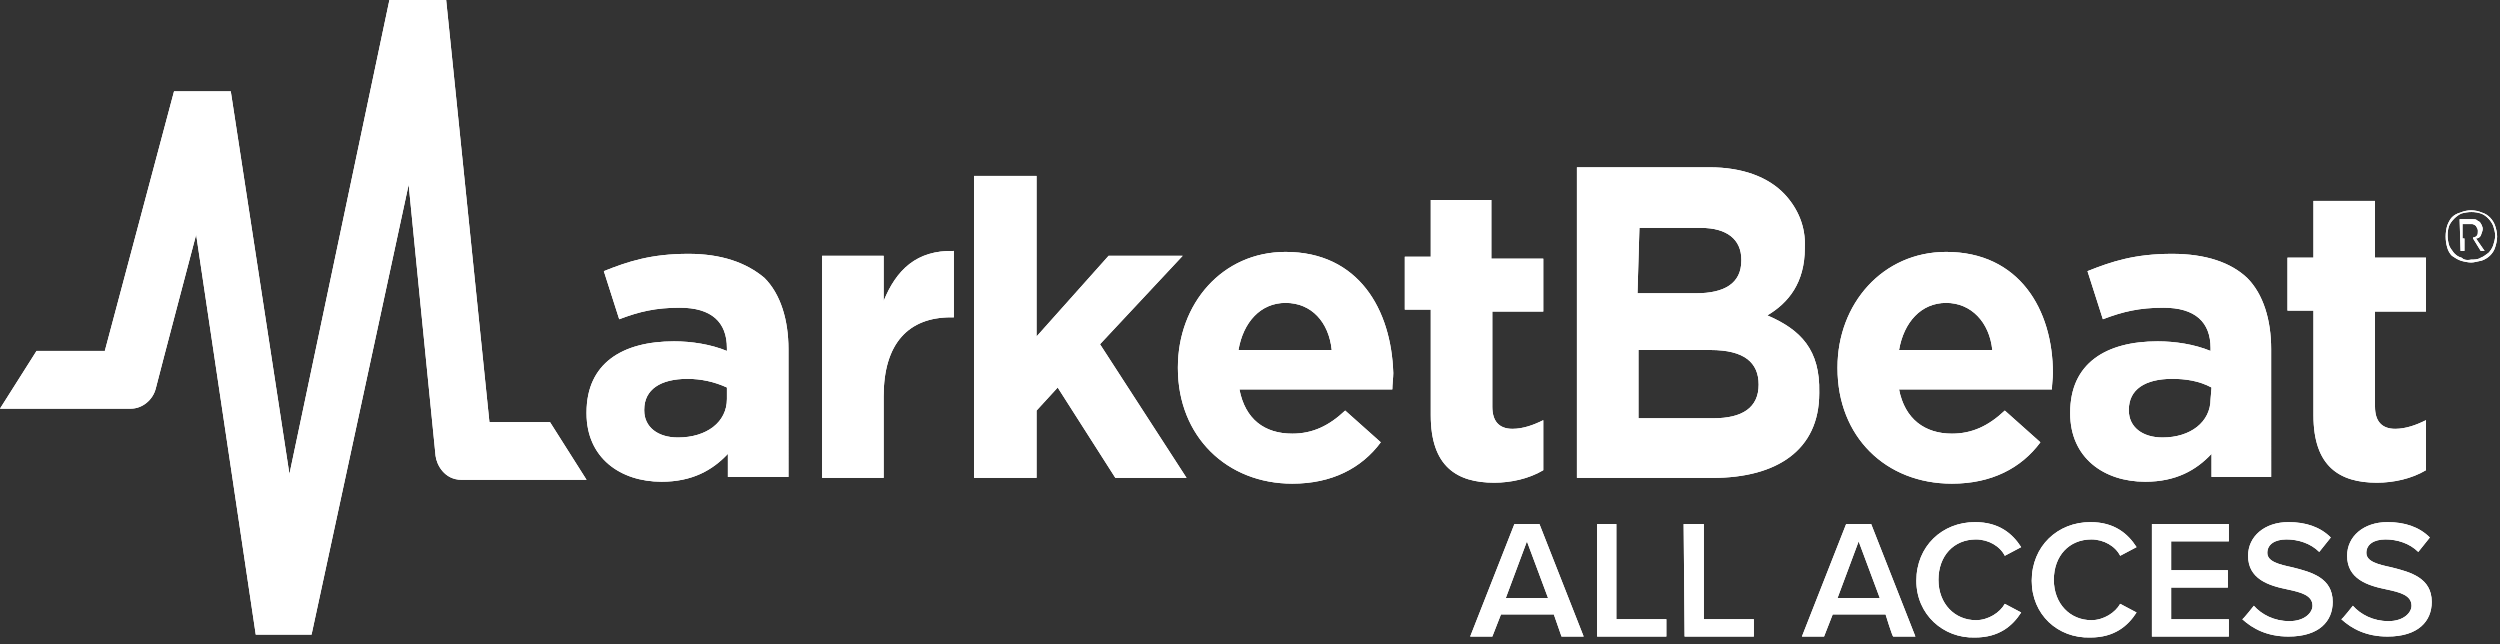 <?xml version="1.0" encoding="utf-8"?>
<!-- Generator: Adobe Illustrator 28.1.0, SVG Export Plug-In . SVG Version: 6.00 Build 0)  -->
<svg version="1.1" id="Layer_1" xmlns="http://www.w3.org/2000/svg" xmlns:xlink="http://www.w3.org/1999/xlink" x="0px" y="0px"
	 viewBox="0 0 260 67" style="enable-background:new 0 0 260 67;" xml:space="preserve">
<rect x="0" y="0" width="260" height="67" fill="#333333" stroke="none"/>
<style type="text/css">
	.st0{fill:#FFFFFF;}
	.st1{fill:#FFFFFF;fill-opacity:0.2;}
</style>
<g>
	<path class="st0" d="M161.6,63.9h-5.5l-0.9,2.3h-2.3l4.6-11.7h2.6l4.6,11.7h-2.3C162.4,66.2,161.6,63.9,161.6,63.9z M156.6,62.2
		h4.4l-2.2-5.9L156.6,62.2z M166,54.5h2.1v9.9h5.2v1.8h-7.2V54.5C166.1,54.5,166,54.5,166,54.5z M175.1,54.5h2.1v9.9h5.2v1.8h-7.2
		L175.1,54.5z M196.1,63.9h-5.5l-0.9,2.3h-2.3l4.6-11.7h2.6l4.6,11.7h-2.3C196.8,66.2,196.1,63.9,196.1,63.9z M191.1,62.2h4.4
		l-2.2-5.9L191.1,62.2z M199.3,60.4c0-3.6,2.7-6.1,6.1-6.1c2.5,0,3.9,1.2,4.8,2.6l-1.7,0.9c-0.5-1-1.7-1.7-3-1.7
		c-2.3,0-3.9,1.7-3.9,4.2c0,2.5,1.7,4.2,3.9,4.2c1.3,0,2.5-0.8,3-1.7l1.7,0.9c-0.9,1.4-2.3,2.6-4.8,2.6
		C202.1,66.4,199.3,63.9,199.3,60.4L199.3,60.4z M211.3,60.4c0-3.6,2.7-6.1,6.1-6.1c2.5,0,3.9,1.2,4.8,2.6l-1.7,0.9
		c-0.5-1-1.7-1.7-3-1.7c-2.3,0-3.9,1.7-3.9,4.2c0,2.5,1.7,4.2,3.9,4.2c1.3,0,2.5-0.8,3-1.7l1.7,0.9c-0.9,1.4-2.3,2.6-4.8,2.6
		C214,66.4,211.3,63.9,211.3,60.4L211.3,60.4z M223.8,54.5h8v1.8h-6v3h5.9v1.8h-5.9v3.3h6v1.8h-8V54.5L223.8,54.5z M234.4,63
		c0.8,0.9,2.1,1.6,3.7,1.6c1.6,0,2.4-0.9,2.4-1.6c0-1.1-1.2-1.4-2.6-1.7c-2-0.4-4.1-1.1-4.1-3.5c0-2,1.7-3.5,4.2-3.5
		c1.8,0,3.3,0.5,4.4,1.6l-1.2,1.5c-0.9-0.9-2.2-1.3-3.4-1.3c-1.2,0-2,0.5-2,1.4s1.2,1.2,2.6,1.5c2,0.5,4.2,1.1,4.2,3.6
		c0,2-1.4,3.6-4.6,3.6c-2.2,0-3.7-0.8-4.8-1.8C233.3,64.4,234.4,63,234.4,63z M244.7,63c0.8,0.9,2.1,1.6,3.7,1.6s2.4-0.9,2.4-1.6
		c0-1.1-1.2-1.4-2.6-1.7c-2-0.4-4.1-1.1-4.1-3.5c0-2,1.7-3.5,4.2-3.5c1.8,0,3.3,0.5,4.4,1.6l-1.2,1.5c-0.9-0.9-2.2-1.3-3.4-1.3
		c-1.2,0-2,0.5-2,1.4s1.2,1.2,2.6,1.5c2,0.5,4.2,1.1,4.2,3.6c0,2-1.4,3.6-4.6,3.6c-2.2,0-3.7-0.8-4.8-1.8
		C243.6,64.4,244.7,63,244.7,63z M71.6,26.4c-3.9,0-6.3,0.8-8.8,1.8l1.6,5c2.1-0.8,3.8-1.2,6.3-1.2c3.3,0,4.9,1.5,4.9,4.2v0.3
		c-1.7-0.7-3.7-1-5.5-1c-5.4,0-9.1,2.3-9.1,7.4v0.1c0,4.6,3.5,7.1,7.8,7.1c3.2,0,5.3-1.2,6.9-2.9v2.4h6.3V36.3c0-3-0.8-5.7-2.5-7.4
		C77.6,27.3,75,26.4,71.6,26.4L71.6,26.4z M75.6,41.5c0,2.4-2.1,4-5.1,4c-2.1,0-3.5-1.1-3.5-2.8v-0.1c0-2.1,1.7-3.2,4.5-3.2
		c1.4,0,2.8,0.3,4.1,0.9L75.6,41.5L75.6,41.5z M91.9,31.3v-4.7h-6.4v23.1h6.4v-8.5c0-5.5,2.6-8.2,7-8.2h0.3v-6.9
		C95.3,26,93.2,28.1,91.9,31.3L91.9,31.3z M123,26.6h-7.7l-7.5,8.4V18.3h-6.5v31.4h6.5v-7l2.2-2.4l6,9.4h7.4l-9-13.9L123,26.6z"/>
	<path class="st1" d="M161.6,63.9h-5.5l-0.9,2.3h-2.3l4.6-11.7h2.6l4.6,11.7h-2.3C162.4,66.2,161.6,63.9,161.6,63.9z M156.6,62.2
		h4.4l-2.2-5.9L156.6,62.2z M166,54.5h2.1v9.9h5.2v1.8h-7.2V54.5C166.1,54.5,166,54.5,166,54.5z M175.1,54.5h2.1v9.9h5.2v1.8h-7.2
		L175.1,54.5z M196.1,63.9h-5.5l-0.9,2.3h-2.3l4.6-11.7h2.6l4.6,11.7h-2.3C196.8,66.2,196.1,63.9,196.1,63.9z M191.1,62.2h4.4
		l-2.2-5.9L191.1,62.2z M199.3,60.4c0-3.6,2.7-6.1,6.1-6.1c2.5,0,3.9,1.2,4.8,2.6l-1.7,0.9c-0.5-1-1.7-1.7-3-1.7
		c-2.3,0-3.9,1.7-3.9,4.2c0,2.5,1.7,4.2,3.9,4.2c1.3,0,2.5-0.8,3-1.7l1.7,0.9c-0.9,1.4-2.3,2.6-4.8,2.6
		C202.1,66.4,199.3,63.9,199.3,60.4L199.3,60.4z M211.3,60.4c0-3.6,2.7-6.1,6.1-6.1c2.5,0,3.9,1.2,4.8,2.6l-1.7,0.9
		c-0.5-1-1.7-1.7-3-1.7c-2.3,0-3.9,1.7-3.9,4.2c0,2.5,1.7,4.2,3.9,4.2c1.3,0,2.5-0.8,3-1.7l1.7,0.9c-0.9,1.4-2.3,2.6-4.8,2.6
		C214,66.4,211.3,63.9,211.3,60.4L211.3,60.4z M223.8,54.5h8v1.8h-6v3h5.9v1.8h-5.9v3.3h6v1.8h-8V54.5L223.8,54.5z M234.4,63
		c0.8,0.9,2.1,1.6,3.7,1.6c1.6,0,2.4-0.9,2.4-1.6c0-1.1-1.2-1.4-2.6-1.7c-2-0.4-4.1-1.1-4.1-3.5c0-2,1.7-3.5,4.2-3.5
		c1.8,0,3.3,0.5,4.4,1.6l-1.2,1.5c-0.9-0.9-2.2-1.3-3.4-1.3c-1.2,0-2,0.5-2,1.4s1.2,1.2,2.6,1.5c2,0.5,4.2,1.1,4.2,3.6
		c0,2-1.4,3.6-4.6,3.6c-2.2,0-3.7-0.8-4.8-1.8C233.3,64.4,234.4,63,234.4,63z M244.7,63c0.8,0.9,2.1,1.6,3.7,1.6s2.4-0.9,2.4-1.6
		c0-1.1-1.2-1.4-2.6-1.7c-2-0.4-4.1-1.1-4.1-3.5c0-2,1.7-3.5,4.2-3.5c1.8,0,3.3,0.5,4.4,1.6l-1.2,1.5c-0.9-0.9-2.2-1.3-3.4-1.3
		c-1.2,0-2,0.5-2,1.4s1.2,1.2,2.6,1.5c2,0.5,4.2,1.1,4.2,3.6c0,2-1.4,3.6-4.6,3.6c-2.2,0-3.7-0.8-4.8-1.8
		C243.6,64.4,244.7,63,244.7,63z M71.6,26.4c-3.9,0-6.3,0.8-8.8,1.8l1.6,5c2.1-0.8,3.8-1.2,6.3-1.2c3.3,0,4.9,1.5,4.9,4.2v0.3
		c-1.7-0.7-3.7-1-5.5-1c-5.4,0-9.1,2.3-9.1,7.4v0.1c0,4.6,3.5,7.1,7.8,7.1c3.2,0,5.3-1.2,6.9-2.9v2.4h6.3V36.3c0-3-0.8-5.7-2.5-7.4
		C77.6,27.3,75,26.4,71.6,26.4L71.6,26.4z M75.6,41.5c0,2.4-2.1,4-5.1,4c-2.1,0-3.5-1.1-3.5-2.8v-0.1c0-2.1,1.7-3.2,4.5-3.2
		c1.4,0,2.8,0.3,4.1,0.9L75.6,41.5L75.6,41.5z M91.9,31.3v-4.7h-6.4v23.1h6.4v-8.5c0-5.5,2.6-8.2,7-8.2h0.3v-6.9
		C95.3,26,93.2,28.1,91.9,31.3L91.9,31.3z M123,26.6h-7.7l-7.5,8.4V18.3h-6.5v31.4h6.5v-7l2.2-2.4l6,9.4h7.4l-9-13.9L123,26.6z"/>
	<path class="st0" d="M161.6,63.9h-5.5l-0.9,2.3h-2.3l4.6-11.7h2.6l4.6,11.7h-2.3C162.4,66.2,161.6,63.9,161.6,63.9z M156.6,62.2
		h4.4l-2.2-5.9L156.6,62.2z M166,54.5h2.1v9.9h5.2v1.8h-7.2V54.5C166.1,54.5,166,54.5,166,54.5z M175.1,54.5h2.1v9.9h5.2v1.8h-7.2
		L175.1,54.5z M196.1,63.9h-5.5l-0.9,2.3h-2.3l4.6-11.7h2.6l4.6,11.7h-2.3C196.8,66.2,196.1,63.9,196.1,63.9z M191.1,62.2h4.4
		l-2.2-5.9L191.1,62.2z M199.3,60.4c0-3.6,2.7-6.1,6.1-6.1c2.5,0,3.9,1.2,4.8,2.6l-1.7,0.9c-0.5-1-1.7-1.7-3-1.7
		c-2.3,0-3.9,1.7-3.9,4.2c0,2.5,1.7,4.2,3.9,4.2c1.3,0,2.5-0.8,3-1.7l1.7,0.9c-0.9,1.4-2.3,2.6-4.8,2.6
		C202.1,66.4,199.3,63.9,199.3,60.4L199.3,60.4z M211.3,60.4c0-3.6,2.7-6.1,6.1-6.1c2.5,0,3.9,1.2,4.8,2.6l-1.7,0.9
		c-0.5-1-1.7-1.7-3-1.7c-2.3,0-3.9,1.7-3.9,4.2c0,2.5,1.7,4.2,3.9,4.2c1.3,0,2.5-0.8,3-1.7l1.7,0.9c-0.9,1.4-2.3,2.6-4.8,2.6
		C214,66.4,211.3,63.9,211.3,60.4L211.3,60.4z M223.8,54.5h8v1.8h-6v3h5.9v1.8h-5.9v3.3h6v1.8h-8V54.5L223.8,54.5z M234.4,63
		c0.8,0.9,2.1,1.6,3.7,1.6c1.6,0,2.4-0.9,2.4-1.6c0-1.1-1.2-1.4-2.6-1.7c-2-0.4-4.1-1.1-4.1-3.5c0-2,1.7-3.5,4.2-3.5
		c1.8,0,3.3,0.5,4.4,1.6l-1.2,1.5c-0.9-0.9-2.2-1.3-3.4-1.3c-1.2,0-2,0.5-2,1.4s1.2,1.2,2.6,1.5c2,0.5,4.2,1.1,4.2,3.6
		c0,2-1.4,3.6-4.6,3.6c-2.2,0-3.7-0.8-4.8-1.8C233.3,64.4,234.4,63,234.4,63z M244.7,63c0.8,0.9,2.1,1.6,3.7,1.6s2.4-0.9,2.4-1.6
		c0-1.1-1.2-1.4-2.6-1.7c-2-0.4-4.1-1.1-4.1-3.5c0-2,1.7-3.5,4.2-3.5c1.8,0,3.3,0.5,4.4,1.6l-1.2,1.5c-0.9-0.9-2.2-1.3-3.4-1.3
		c-1.2,0-2,0.5-2,1.4s1.2,1.2,2.6,1.5c2,0.5,4.2,1.1,4.2,3.6c0,2-1.4,3.6-4.6,3.6c-2.2,0-3.7-0.8-4.8-1.8
		C243.6,64.4,244.7,63,244.7,63z M71.6,26.4c-3.9,0-6.3,0.8-8.8,1.8l1.6,5c2.1-0.8,3.8-1.2,6.3-1.2c3.3,0,4.9,1.5,4.9,4.2v0.3
		c-1.7-0.7-3.7-1-5.5-1c-5.4,0-9.1,2.3-9.1,7.4v0.1c0,4.6,3.5,7.1,7.8,7.1c3.2,0,5.3-1.2,6.9-2.9v2.4h6.3V36.3c0-3-0.8-5.7-2.5-7.4
		C77.6,27.3,75,26.4,71.6,26.4L71.6,26.4z M75.6,41.5c0,2.4-2.1,4-5.1,4c-2.1,0-3.5-1.1-3.5-2.8v-0.1c0-2.1,1.7-3.2,4.5-3.2
		c1.4,0,2.8,0.3,4.1,0.9L75.6,41.5L75.6,41.5z M91.9,31.3v-4.7h-6.4v23.1h6.4v-8.5c0-5.5,2.6-8.2,7-8.2h0.3v-6.9
		C95.3,26,93.2,28.1,91.9,31.3L91.9,31.3z M123,26.6h-7.7l-7.5,8.4V18.3h-6.5v31.4h6.5v-7l2.2-2.4l6,9.4h7.4l-9-13.9L123,26.6z"/>
	<path class="st0" d="M133.7,26.2c-6.6,0-11.2,5.4-11.2,12v0.1c0,7.1,5.1,12,11.9,12c4.1,0,7.2-1.6,9.2-4.3l-3.7-3.3
		c-1.7,1.6-3.4,2.4-5.5,2.4c-2.9,0-4.9-1.5-5.5-4.6h15.9c0-0.5,0.1-1.2,0.1-1.7C144.7,32.2,141.3,26.2,133.7,26.2L133.7,26.2z
		 M128.8,36.4c0.5-2.9,2.3-4.9,4.9-4.9c2.7,0,4.5,2,4.8,4.9H128.8z M155.2,20.8h-6.4v5.9h-2.7v5.5h2.7v11c0,5.3,2.7,7,6.6,7
		c1.7,0,3.6-0.4,5.1-1.3v-5.2c-1,0.5-2.1,0.9-3.2,0.9c-1.4,0-2.1-0.8-2.1-2.3v-9.9h5.3v-5.5h-5.4V20.8L155.2,20.8z M183.8,32.8
		c2.2-1.3,3.9-3.4,3.9-7v-0.1c0.1-2.1-0.7-4-2.1-5.5c-1.7-1.8-4.4-2.8-7.8-2.8H164v32.3h14.1c6.7,0,11.1-2.9,11.1-8.8v-0.1
		C189.3,36.4,187.3,34.3,183.8,32.8L183.8,32.8z M170.5,23.7h6.4c2.7,0,4.2,1.2,4.2,3.3v0.1c0,2.4-1.8,3.4-4.7,3.4h-6.1L170.5,23.7
		L170.5,23.7z M182.9,40c0,2.4-1.7,3.5-4.7,3.5h-7.8v-7.1h7.5C181.4,36.4,182.9,37.7,182.9,40L182.9,40z M202.4,26.2
		c-6.6,0-11.3,5.4-11.3,12v0.1c0,7.1,5,12,11.9,12c4.1,0,7.2-1.6,9.2-4.3l-3.7-3.3c-1.7,1.6-3.4,2.4-5.5,2.4c-2.8,0-4.9-1.5-5.5-4.6
		h15.9c0-0.5,0.1-1.2,0.1-1.7C213.5,32.2,210,26.2,202.4,26.2z M197.5,36.4c0.5-2.9,2.3-4.9,4.9-4.9s4.5,2,4.8,4.9H197.5z
		 M225.9,26.4c-3.9,0-6.3,0.8-8.8,1.8l1.6,5c2.1-0.8,3.8-1.2,6.3-1.2c3.3,0,4.9,1.5,4.9,4.2v0.3c-1.7-0.7-3.7-1-5.5-1
		c-5.4,0-9.1,2.3-9.1,7.4v0.1c0,4.6,3.5,7.1,7.8,7.1c3.2,0,5.3-1.2,6.9-2.9v2.4h6.2V36.3c0-3-0.8-5.7-2.5-7.4
		C232,27.3,229.4,26.4,225.9,26.4z M229.9,41.5c0,2.4-2.1,4-5,4c-2.1,0-3.5-1.1-3.5-2.8v-0.1c0-2.1,1.7-3.2,4.5-3.2
		c1.4,0,2.8,0.2,4.1,0.9L229.9,41.5L229.9,41.5z M252.3,32.3v-5.5H247v-5.9h-6.4v5.9h-2.7v5.5h2.7v10.9c0,5.3,2.7,7,6.6,7
		c1.7,0,3.6-0.4,5.1-1.3v-5.2c-1,0.5-2.1,0.9-3.2,0.9c-1.4,0-2.1-0.8-2.1-2.3v-9.9H252.3L252.3,32.3z M257,27.3
		c-0.3,0-0.8-0.1-1.1-0.2c-0.3-0.1-0.6-0.3-0.9-0.5c-0.2-0.2-0.4-0.5-0.5-0.9c-0.2-0.7-0.2-1.5,0-2.2c0.1-0.3,0.3-0.7,0.5-0.9
		c0.2-0.2,0.5-0.4,0.9-0.5c0.7-0.3,1.5-0.3,2.2,0c0.7,0.2,1.2,0.8,1.4,1.4c0.1,0.3,0.2,0.7,0.2,1.1s-0.1,0.8-0.2,1.1
		c-0.2,0.7-0.8,1.2-1.4,1.4C257.6,27.2,257.3,27.3,257,27.3z M257,27c0.3,0,0.7,0,1-0.2c0.3-0.1,0.5-0.3,0.8-0.5
		c0.2-0.2,0.4-0.5,0.5-0.8c0.1-0.3,0.2-0.7,0.2-1c0-0.3-0.1-0.7-0.2-1c-0.2-0.5-0.7-1.1-1.3-1.3c-0.6-0.2-1.3-0.2-2,0
		c-0.5,0.2-1.1,0.8-1.3,1.3c-0.2,0.6-0.2,1.3,0,2c0.1,0.3,0.3,0.5,0.5,0.8c0.2,0.2,0.4,0.4,0.8,0.5C256.2,27,256.5,27.1,257,27
		L257,27z M255.8,22.8h1.4c0.1,0,0.3,0,0.4,0.1c0.1,0.1,0.2,0.1,0.3,0.2c0.1,0.1,0.1,0.2,0.2,0.3c0,0.1,0.1,0.2,0.1,0.4
		c0,0.2-0.1,0.4-0.2,0.7c-0.1,0.2-0.3,0.3-0.5,0.3l0.9,1.3H258l-0.8-1.3h-0.9v1.3h-0.4L255.8,22.8L255.8,22.8z M257.2,24.7
		c0.2,0,0.3-0.1,0.4-0.2c0.1-0.1,0.1-0.3,0.1-0.5c0-0.2-0.1-0.3-0.2-0.5c-0.1-0.1-0.3-0.2-0.4-0.2h-1v1.5H257.2z M57.2,43.9h-6.3
		L46.4,0h-5.9L30.1,49.3L24,9.5h-5.9l-7.2,27H3.8l-3.8,6h13.6c1.2,0,2.3-0.9,2.6-2.1c0.5-2,4.2-16,4.2-16L26.6,66h5.8l10.1-46.8
		c0,0,2.7,27.3,2.8,28.2c0.1,0.9,0.9,2.5,2.7,2.5h13L57.2,43.9L57.2,43.9z"/>
	<path class="st1" d="M133.7,26.2c-6.6,0-11.2,5.4-11.2,12v0.1c0,7.1,5.1,12,11.9,12c4.1,0,7.2-1.6,9.2-4.3l-3.7-3.3
		c-1.7,1.6-3.4,2.4-5.5,2.4c-2.9,0-4.9-1.5-5.5-4.6h15.9c0-0.5,0.1-1.2,0.1-1.7C144.7,32.2,141.3,26.2,133.7,26.2L133.7,26.2z
		 M128.8,36.4c0.5-2.9,2.3-4.9,4.9-4.9c2.7,0,4.5,2,4.8,4.9H128.8z M155.2,20.8h-6.4v5.9h-2.7v5.5h2.7v11c0,5.3,2.7,7,6.6,7
		c1.7,0,3.6-0.4,5.1-1.3v-5.2c-1,0.5-2.1,0.9-3.2,0.9c-1.4,0-2.1-0.8-2.1-2.3v-9.9h5.3v-5.5h-5.4V20.8L155.2,20.8z M183.8,32.8
		c2.2-1.3,3.9-3.4,3.9-7v-0.1c0.1-2.1-0.7-4-2.1-5.5c-1.7-1.8-4.4-2.8-7.8-2.8H164v32.3h14.1c6.7,0,11.1-2.9,11.1-8.8v-0.1
		C189.3,36.4,187.3,34.3,183.8,32.8L183.8,32.8z M170.5,23.7h6.4c2.7,0,4.2,1.2,4.2,3.3v0.1c0,2.4-1.8,3.4-4.7,3.4h-6.1L170.5,23.7
		L170.5,23.7z M182.9,40c0,2.4-1.7,3.5-4.7,3.5h-7.8v-7.1h7.5C181.4,36.4,182.9,37.7,182.9,40L182.9,40z M202.4,26.2
		c-6.6,0-11.3,5.4-11.3,12v0.1c0,7.1,5,12,11.9,12c4.1,0,7.2-1.6,9.2-4.3l-3.7-3.3c-1.7,1.6-3.4,2.4-5.5,2.4c-2.8,0-4.9-1.5-5.5-4.6
		h15.9c0-0.5,0.1-1.2,0.1-1.7C213.5,32.2,210,26.2,202.4,26.2z M197.5,36.4c0.5-2.9,2.3-4.9,4.9-4.9s4.5,2,4.8,4.9H197.5z
		 M225.9,26.4c-3.9,0-6.3,0.8-8.8,1.8l1.6,5c2.1-0.8,3.8-1.2,6.3-1.2c3.3,0,4.9,1.5,4.9,4.2v0.3c-1.7-0.7-3.7-1-5.5-1
		c-5.4,0-9.1,2.3-9.1,7.4v0.1c0,4.6,3.5,7.1,7.8,7.1c3.2,0,5.3-1.2,6.9-2.9v2.4h6.2V36.3c0-3-0.8-5.7-2.5-7.4
		C232,27.3,229.4,26.4,225.9,26.4z M229.9,41.5c0,2.4-2.1,4-5,4c-2.1,0-3.5-1.1-3.5-2.8v-0.1c0-2.1,1.7-3.2,4.5-3.2
		c1.4,0,2.8,0.2,4.1,0.9L229.9,41.5L229.9,41.5z M252.3,32.3v-5.5H247v-5.9h-6.4v5.9h-2.7v5.5h2.7v10.9c0,5.3,2.7,7,6.6,7
		c1.7,0,3.6-0.4,5.1-1.3v-5.2c-1,0.5-2.1,0.9-3.2,0.9c-1.4,0-2.1-0.8-2.1-2.3v-9.9H252.3L252.3,32.3z M257,27.3
		c-0.3,0-0.8-0.1-1.1-0.2c-0.3-0.1-0.6-0.3-0.9-0.5c-0.2-0.2-0.4-0.5-0.5-0.9c-0.2-0.7-0.2-1.5,0-2.2c0.1-0.3,0.3-0.7,0.5-0.9
		c0.2-0.2,0.5-0.4,0.9-0.5c0.7-0.3,1.5-0.3,2.2,0c0.7,0.2,1.2,0.8,1.4,1.4c0.1,0.3,0.2,0.7,0.2,1.1s-0.1,0.8-0.2,1.1
		c-0.2,0.7-0.8,1.2-1.4,1.4C257.6,27.2,257.3,27.3,257,27.3z M257,27c0.3,0,0.7,0,1-0.2c0.3-0.1,0.5-0.3,0.8-0.5
		c0.2-0.2,0.4-0.5,0.5-0.8c0.1-0.3,0.2-0.7,0.2-1c0-0.3-0.1-0.7-0.2-1c-0.2-0.5-0.7-1.1-1.3-1.3c-0.6-0.2-1.3-0.2-2,0
		c-0.5,0.2-1.1,0.8-1.3,1.3c-0.2,0.6-0.2,1.3,0,2c0.1,0.3,0.3,0.5,0.5,0.8c0.2,0.2,0.4,0.4,0.8,0.5C256.2,27,256.5,27.1,257,27
		L257,27z M255.8,22.8h1.4c0.1,0,0.3,0,0.4,0.1c0.1,0.1,0.2,0.1,0.3,0.2c0.1,0.1,0.1,0.2,0.2,0.3c0,0.1,0.1,0.2,0.1,0.4
		c0,0.2-0.1,0.4-0.2,0.7c-0.1,0.2-0.3,0.3-0.5,0.3l0.9,1.3H258l-0.8-1.3h-0.9v1.3h-0.4L255.8,22.8L255.8,22.8z M257.2,24.7
		c0.2,0,0.3-0.1,0.4-0.2c0.1-0.1,0.1-0.3,0.1-0.5c0-0.2-0.1-0.3-0.2-0.5c-0.1-0.1-0.3-0.2-0.4-0.2h-1v1.5H257.2z M57.2,43.9h-6.3
		L46.4,0h-5.9L30.1,49.3L24,9.5h-5.9l-7.2,27H3.8l-3.8,6h13.6c1.2,0,2.3-0.9,2.6-2.1c0.5-2,4.2-16,4.2-16L26.6,66h5.8l10.1-46.8
		c0,0,2.7,27.3,2.8,28.2c0.1,0.9,0.9,2.5,2.7,2.5h13L57.2,43.9L57.2,43.9z"/>
	<path class="st0" d="M133.7,26.2c-6.6,0-11.2,5.4-11.2,12v0.1c0,7.1,5.1,12,11.9,12c4.1,0,7.2-1.6,9.2-4.3l-3.7-3.3
		c-1.7,1.6-3.4,2.4-5.5,2.4c-2.9,0-4.9-1.5-5.5-4.6h15.9c0-0.5,0.1-1.2,0.1-1.7C144.7,32.2,141.3,26.2,133.7,26.2L133.7,26.2z
		 M128.8,36.4c0.5-2.9,2.3-4.9,4.9-4.9c2.7,0,4.5,2,4.8,4.9H128.8z M155.2,20.8h-6.4v5.9h-2.7v5.5h2.7v11c0,5.3,2.7,7,6.6,7
		c1.7,0,3.6-0.4,5.1-1.3v-5.2c-1,0.5-2.1,0.9-3.2,0.9c-1.4,0-2.1-0.8-2.1-2.3v-9.9h5.3v-5.5h-5.4V20.8L155.2,20.8z M183.8,32.8
		c2.2-1.3,3.9-3.4,3.9-7v-0.1c0.1-2.1-0.7-4-2.1-5.5c-1.7-1.8-4.4-2.8-7.8-2.8H164v32.3h14.1c6.7,0,11.1-2.9,11.1-8.8v-0.1
		C189.3,36.4,187.3,34.3,183.8,32.8L183.8,32.8z M170.5,23.7h6.4c2.7,0,4.2,1.2,4.2,3.3v0.1c0,2.4-1.8,3.4-4.7,3.4h-6.1L170.5,23.7
		L170.5,23.7z M182.9,40c0,2.4-1.7,3.5-4.7,3.5h-7.8v-7.1h7.5C181.4,36.4,182.9,37.7,182.9,40L182.9,40z M202.4,26.2
		c-6.6,0-11.3,5.4-11.3,12v0.1c0,7.1,5,12,11.9,12c4.1,0,7.2-1.6,9.2-4.3l-3.7-3.3c-1.7,1.6-3.4,2.4-5.5,2.4c-2.8,0-4.9-1.5-5.5-4.6
		h15.9c0-0.5,0.1-1.2,0.1-1.7C213.5,32.2,210,26.2,202.4,26.2z M197.5,36.4c0.5-2.9,2.3-4.9,4.9-4.9s4.5,2,4.8,4.9H197.5z
		 M225.9,26.4c-3.9,0-6.3,0.8-8.8,1.8l1.6,5c2.1-0.8,3.8-1.2,6.3-1.2c3.3,0,4.9,1.5,4.9,4.2v0.3c-1.7-0.7-3.7-1-5.5-1
		c-5.4,0-9.1,2.3-9.1,7.4v0.1c0,4.6,3.5,7.1,7.8,7.1c3.2,0,5.3-1.2,6.9-2.9v2.4h6.2V36.3c0-3-0.8-5.7-2.5-7.4
		C232,27.3,229.4,26.4,225.9,26.4z M229.9,41.5c0,2.4-2.1,4-5,4c-2.1,0-3.5-1.1-3.5-2.8v-0.1c0-2.1,1.7-3.2,4.5-3.2
		c1.4,0,2.8,0.2,4.1,0.9L229.9,41.5L229.9,41.5z M252.3,32.3v-5.5H247v-5.9h-6.4v5.9h-2.7v5.5h2.7v10.9c0,5.3,2.7,7,6.6,7
		c1.7,0,3.6-0.4,5.1-1.3v-5.2c-1,0.5-2.1,0.9-3.2,0.9c-1.4,0-2.1-0.8-2.1-2.3v-9.9H252.3L252.3,32.3z M257,27.3
		c-0.3,0-0.8-0.1-1.1-0.2c-0.3-0.1-0.6-0.3-0.9-0.5c-0.2-0.2-0.4-0.5-0.5-0.9c-0.2-0.7-0.2-1.5,0-2.2c0.1-0.3,0.3-0.7,0.5-0.9
		c0.2-0.2,0.5-0.4,0.9-0.5c0.7-0.3,1.5-0.3,2.2,0c0.7,0.2,1.2,0.8,1.4,1.4c0.1,0.3,0.2,0.7,0.2,1.1s-0.1,0.8-0.2,1.1
		c-0.2,0.7-0.8,1.2-1.4,1.4C257.6,27.2,257.3,27.3,257,27.3z M257,27c0.3,0,0.7,0,1-0.2c0.3-0.1,0.5-0.3,0.8-0.5
		c0.2-0.2,0.4-0.5,0.5-0.8c0.1-0.3,0.2-0.7,0.2-1c0-0.3-0.1-0.7-0.2-1c-0.2-0.5-0.7-1.1-1.3-1.3c-0.6-0.2-1.3-0.2-2,0
		c-0.5,0.2-1.1,0.8-1.3,1.3c-0.2,0.6-0.2,1.3,0,2c0.1,0.3,0.3,0.5,0.5,0.8c0.2,0.2,0.4,0.4,0.8,0.5C256.2,27,256.5,27.1,257,27
		L257,27z M255.8,22.8h1.4c0.1,0,0.3,0,0.4,0.1c0.1,0.1,0.2,0.1,0.3,0.2c0.1,0.1,0.1,0.2,0.2,0.3c0,0.1,0.1,0.2,0.1,0.4
		c0,0.2-0.1,0.4-0.2,0.7c-0.1,0.2-0.3,0.3-0.5,0.3l0.9,1.3H258l-0.8-1.3h-0.9v1.3h-0.4L255.8,22.8L255.8,22.8z M257.2,24.7
		c0.2,0,0.3-0.1,0.4-0.2c0.1-0.1,0.1-0.3,0.1-0.5c0-0.2-0.1-0.3-0.2-0.5c-0.1-0.1-0.3-0.2-0.4-0.2h-1v1.5H257.2z M57.2,43.9h-6.3
		L46.4,0h-5.9L30.1,49.3L24,9.5h-5.9l-7.2,27H3.8l-3.8,6h13.6c1.2,0,2.3-0.9,2.6-2.1c0.5-2,4.2-16,4.2-16L26.6,66h5.8l10.1-46.8
		c0,0,2.7,27.3,2.8,28.2c0.1,0.9,0.9,2.5,2.7,2.5h13L57.2,43.9L57.2,43.9z"/>
</g>
</svg>

